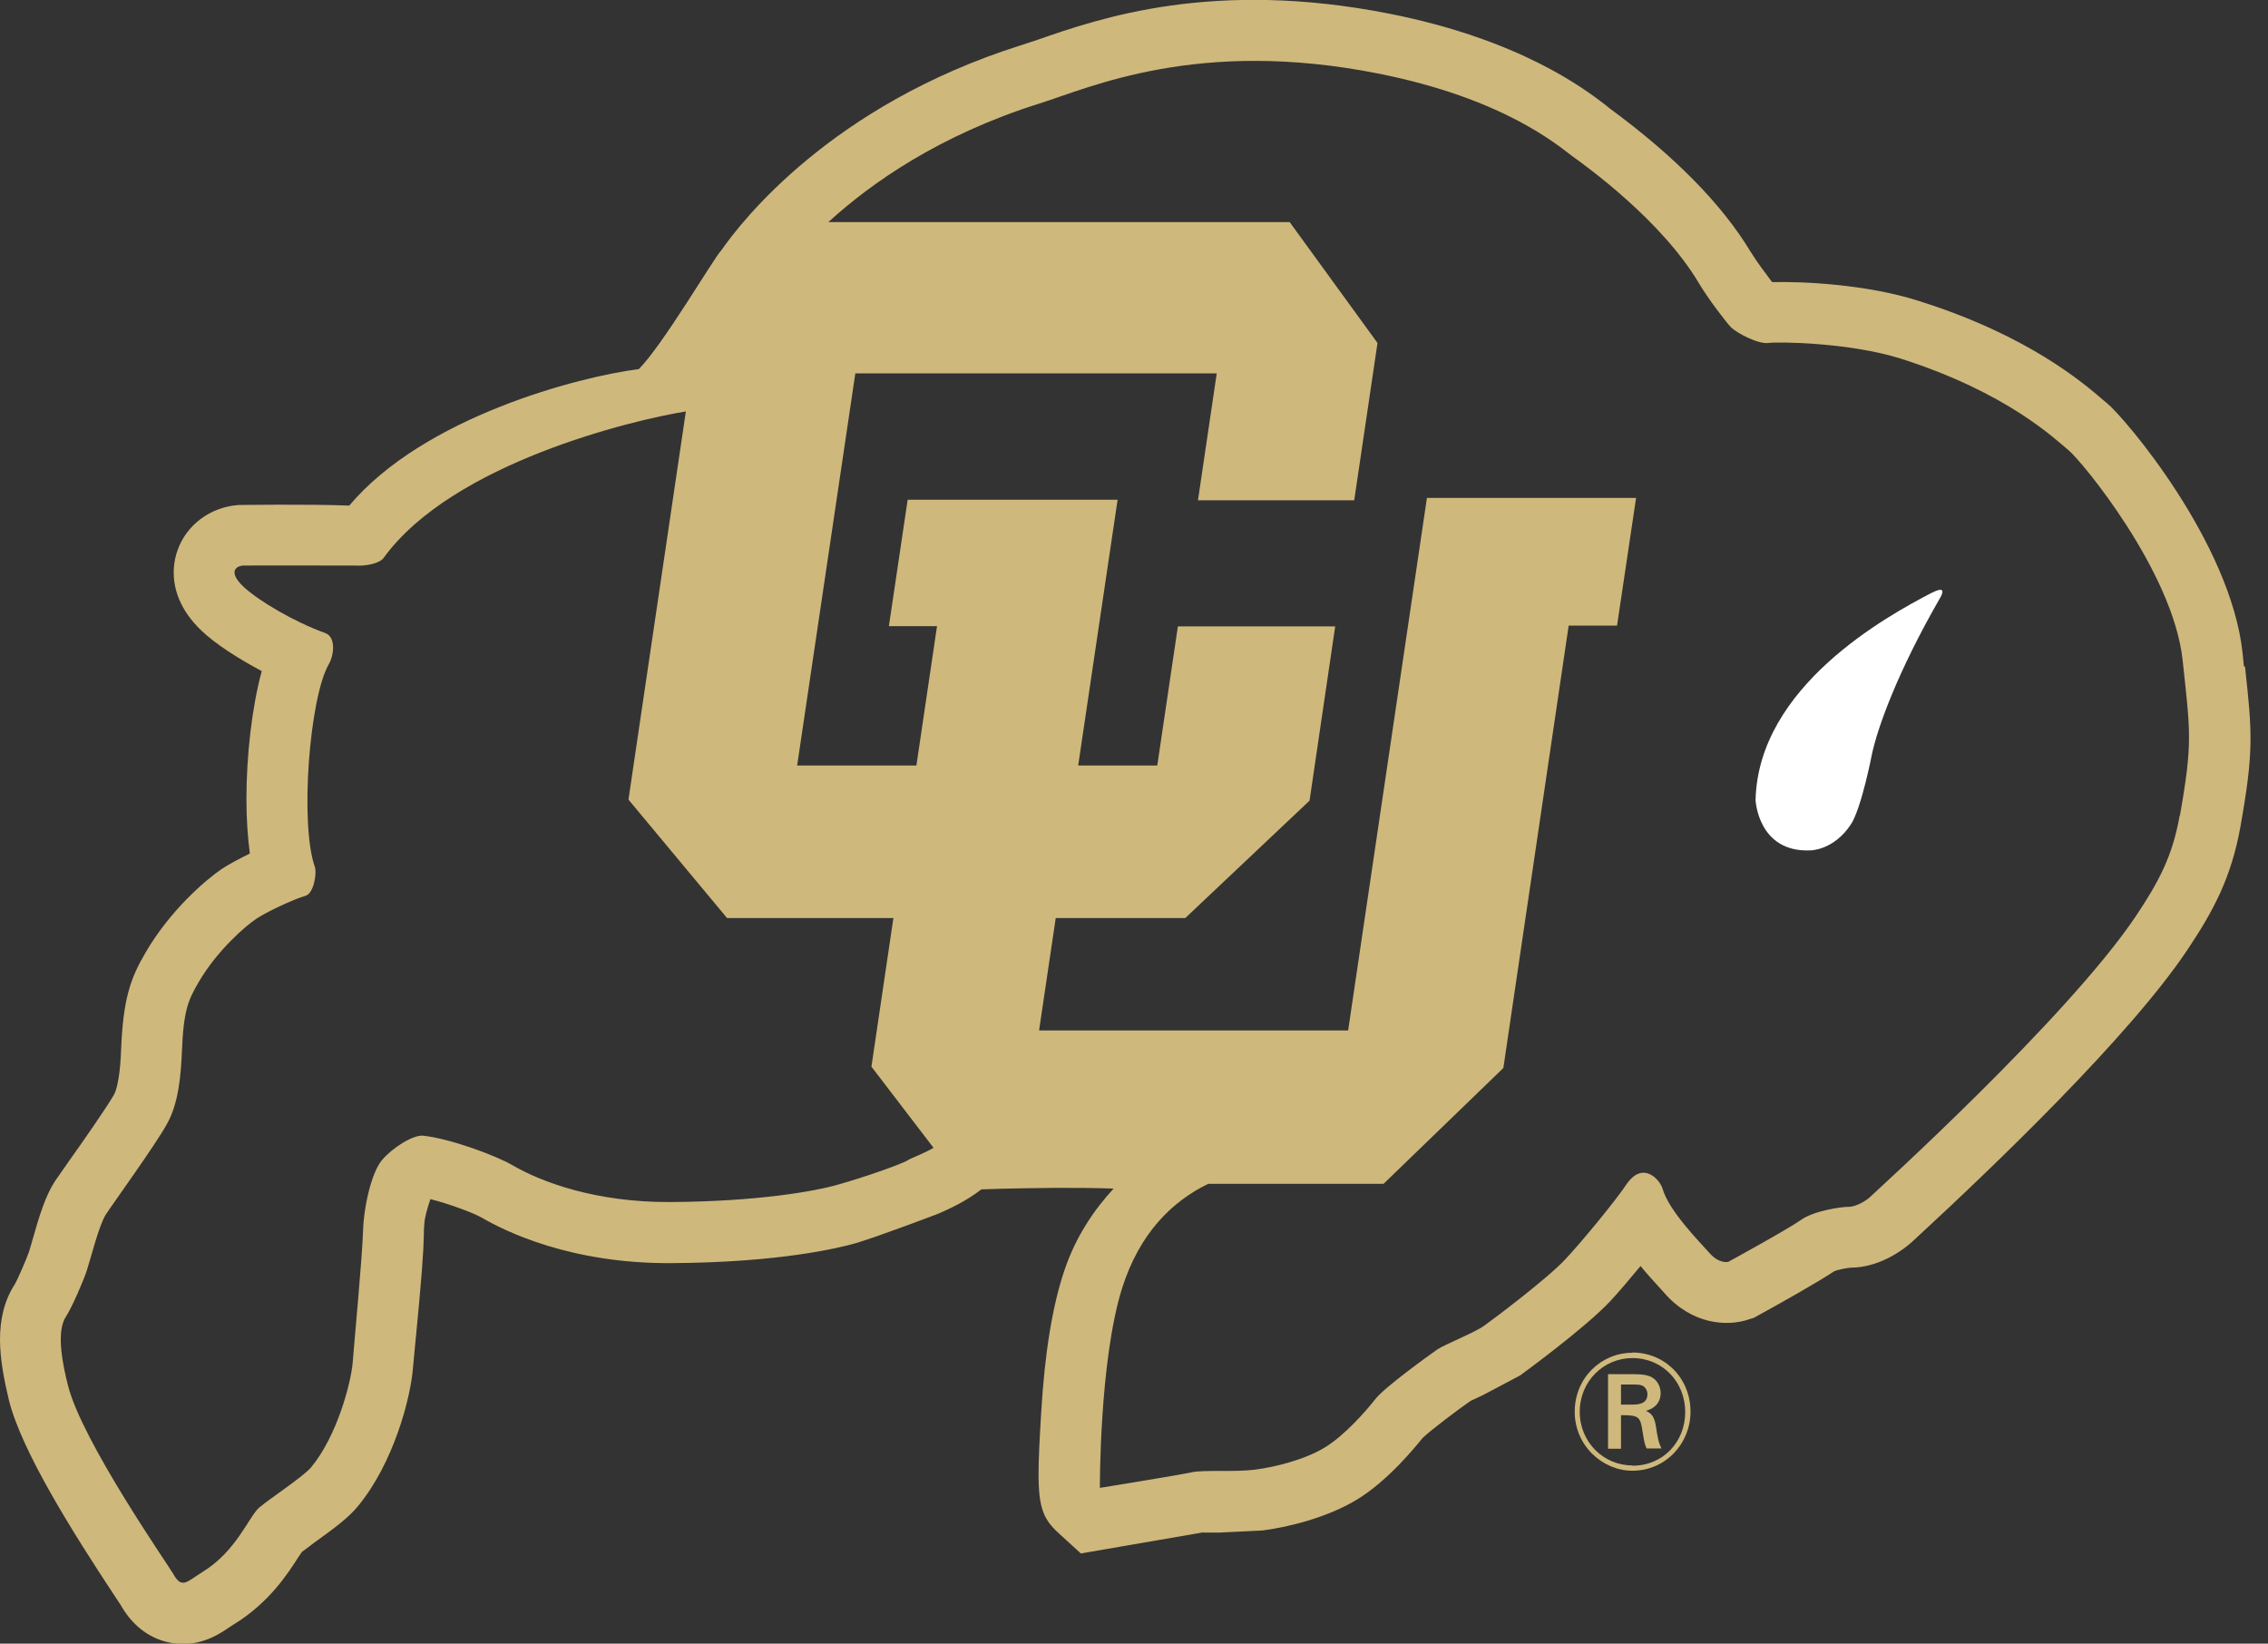 <svg width="69" height="50" viewBox="0 0 69 50" fill="none" xmlns="http://www.w3.org/2000/svg">
<rect x="0" y="0" width="69" height="50" fill="#333333" stroke="none"/>
<path d="M68.267 20.27L68.227 19.868C67.865 16.49 64.632 12.693 64.093 12.258L63.996 12.178C63.369 11.639 61.696 10.199 58.374 9.154C56.789 8.647 54.826 8.558 53.933 8.583C53.925 8.583 53.917 8.574 53.901 8.566C53.756 8.373 53.435 7.947 53.258 7.657C52.397 6.226 50.957 4.754 48.962 3.29L48.914 3.25L48.834 3.185C48.19 2.695 46.244 1.206 42.278 0.418C36.913 -0.644 33.446 0.555 31.58 1.206L31.041 1.383C25.298 3.201 22.571 6.716 21.943 7.617C21.726 7.834 20.166 10.497 19.434 11.229C17.632 11.454 12.902 12.677 10.626 15.38C9.331 15.331 7.272 15.363 7.247 15.363C6.403 15.428 5.679 15.959 5.405 16.731C5.349 16.876 5.285 17.125 5.285 17.415C5.285 17.897 5.454 18.541 6.129 19.184C6.548 19.586 7.239 20.029 7.963 20.415C7.666 21.509 7.497 22.973 7.497 24.316C7.497 24.911 7.537 25.466 7.601 25.965C7.272 26.126 6.958 26.295 6.749 26.432C6.242 26.777 5.18 27.695 4.44 28.957C3.966 29.762 3.748 30.381 3.684 31.934C3.676 32.199 3.636 33.003 3.459 33.317C3.234 33.703 2.502 34.757 2.099 35.32L1.673 35.931C1.384 36.374 1.199 36.969 0.973 37.773L0.885 38.071C0.812 38.288 0.547 38.9 0.45 39.068C0.121 39.575 0 40.154 0 40.749C0 41.345 0.129 42.004 0.273 42.6C0.66 44.144 2.204 46.605 3.507 48.576L3.684 48.842L3.644 48.777C3.99 49.405 4.472 49.799 5.084 49.952C5.985 50.169 6.652 49.726 6.966 49.509L7.127 49.405C8.189 48.753 8.76 47.868 9.097 47.337C9.097 47.337 9.146 47.273 9.186 47.209C9.323 47.112 9.54 46.943 9.54 46.943C10.2 46.469 10.61 46.163 10.891 45.817C11.969 44.514 12.492 42.543 12.564 41.61L12.637 40.838C12.83 38.875 12.886 38.047 12.894 37.604C12.894 37.532 12.894 37.387 12.91 37.234C12.91 37.082 12.999 36.752 13.095 36.478C13.674 36.623 14.422 36.905 14.656 37.041C15.372 37.46 17.366 38.441 20.399 38.425C23.729 38.409 25.539 37.958 26.022 37.822C26.713 37.62 28.547 36.921 28.547 36.921C28.901 36.768 29.4 36.535 29.858 36.181C31.596 36.124 32.907 36.124 33.88 36.157C33.293 36.792 32.73 37.612 32.384 38.642C32.022 39.704 31.781 41.168 31.676 42.978C31.628 43.774 31.596 44.377 31.596 44.836C31.596 45.873 31.749 46.227 32.215 46.646L32.883 47.257L36.663 46.605L36.583 46.621H37.122L38.417 46.557C39.221 46.453 40.396 46.155 41.273 45.624C42.222 45.053 43.074 43.999 43.275 43.75C43.501 43.525 44.41 42.841 44.739 42.616C44.78 42.6 45.133 42.431 45.133 42.431L46.244 41.843C46.244 41.843 48.246 40.388 49.003 39.567C49.244 39.31 49.574 38.916 49.911 38.513C50.096 38.739 50.29 38.956 50.491 39.173L50.636 39.334C51.472 40.291 52.542 40.363 53.201 40.138L53.354 40.09L53.499 40.01C54.046 39.712 55.309 39.004 55.8 38.674C55.904 38.626 56.186 38.57 56.314 38.562C57.103 38.562 57.851 38.095 58.253 37.701C58.221 37.733 58.341 37.62 58.341 37.62C60.642 35.497 64.776 31.539 66.538 28.909C67.358 27.686 67.889 26.673 68.163 25.137C68.565 22.876 68.525 22.313 68.3 20.278L68.267 20.27ZM27.622 35.296C27.349 35.441 26.319 35.803 25.499 36.036C24.799 36.237 23.061 36.551 20.383 36.567C18.139 36.575 16.49 35.971 15.581 35.441C15.114 35.167 13.731 34.644 12.878 34.548C12.564 34.516 11.937 34.918 11.623 35.288C11.309 35.658 11.068 36.679 11.044 37.468C11.02 38.256 10.779 40.814 10.73 41.449C10.674 42.085 10.256 43.678 9.467 44.635C9.242 44.908 8.205 45.592 7.891 45.857C7.577 46.123 7.199 47.184 6.162 47.82C5.679 48.118 5.534 48.351 5.269 47.876C5.156 47.667 2.486 43.838 2.067 42.141C1.931 41.602 1.689 40.532 2.003 40.058C2.196 39.76 2.542 38.956 2.646 38.634C2.751 38.312 3.016 37.251 3.226 36.937C3.435 36.615 4.698 34.87 5.06 34.226C5.43 33.591 5.502 32.738 5.534 31.998C5.582 30.735 5.727 30.421 6.041 29.882C6.612 28.901 7.481 28.161 7.794 27.952C8.108 27.743 8.921 27.357 9.291 27.252C9.548 27.18 9.644 26.56 9.58 26.375C9.114 25.056 9.419 21.227 9.998 20.214C10.167 19.924 10.224 19.377 9.894 19.257C8.953 18.919 7.875 18.283 7.408 17.849C6.885 17.35 7.247 17.213 7.384 17.205C7.521 17.197 10.626 17.205 10.843 17.205C11.092 17.221 11.535 17.157 11.671 16.972C13.763 14.085 19.265 12.773 20.866 12.516L19.12 24.324L22.12 27.928H27.18L26.512 32.448L28.402 34.918C28.073 35.103 27.727 35.231 27.622 35.288V35.296ZM66.313 24.807C66.096 26.054 65.661 26.85 64.978 27.872C62.894 30.976 57.03 36.277 56.91 36.398C56.789 36.519 56.475 36.712 56.242 36.712C56.009 36.712 55.18 36.832 54.786 37.114C54.392 37.395 52.582 38.385 52.582 38.385C52.582 38.385 52.309 38.465 51.995 38.103C51.681 37.749 50.772 36.832 50.579 36.157C50.507 35.907 49.992 35.28 49.477 36.036C49.179 36.486 48.182 37.709 47.627 38.304C47.072 38.9 45.423 40.138 45.15 40.331C44.876 40.532 43.967 40.894 43.734 41.047C43.501 41.208 42.117 42.205 41.844 42.559C41.57 42.913 40.895 43.678 40.307 44.031C39.72 44.393 38.811 44.627 38.184 44.707C37.556 44.788 36.607 44.707 36.253 44.788C35.899 44.868 33.462 45.262 33.462 45.262C33.462 45.262 33.446 41.417 34.13 39.213C34.669 37.492 35.682 36.535 36.76 36.012H42.093L45.737 32.489L47.724 19.031H49.196L49.775 15.146H43.412L41.015 31.346H31.612L32.119 27.928H36.06L39.841 24.356L40.621 19.055H35.835L35.208 23.287H32.802L34.001 15.203H27.614L27.043 19.047H28.507L27.88 23.287H24.252L26.022 11.358H37.017L36.446 15.219H41.2L41.908 10.433L39.237 6.757H25.201C26.512 5.558 28.596 4.102 31.612 3.153C33.172 2.662 36.446 1.15 41.924 2.236C45.745 2.992 47.394 4.424 47.828 4.746C48.263 5.059 50.547 6.7 51.681 8.607C51.955 9.073 52.51 9.797 52.663 9.958C52.823 10.119 53.491 10.481 53.805 10.433C54.078 10.392 56.25 10.416 57.819 10.907C61.084 11.945 62.54 13.377 62.934 13.698C63.328 14.02 66.104 17.374 66.401 20.069C66.635 22.257 66.715 22.579 66.321 24.807H66.313Z" fill="#CFB87C"/>
<path d="M49.662 41.152C48.713 41.152 47.908 41.916 47.908 42.946C47.908 43.975 48.753 44.74 49.662 44.74C50.683 44.74 51.431 43.903 51.431 42.946C51.431 41.924 50.651 41.144 49.662 41.144V41.152ZM49.662 44.579C48.785 44.579 48.061 43.871 48.061 42.946C48.061 42.021 48.785 41.313 49.662 41.313C50.587 41.313 51.27 42.045 51.27 42.954C51.27 43.863 50.595 44.587 49.67 44.587L49.662 44.579Z" fill="#CFB87C"/>
<path d="M50.064 42.921C50.458 42.817 50.523 42.543 50.523 42.382C50.523 42.173 50.41 41.94 50.169 41.859C50.032 41.811 49.879 41.803 49.646 41.803H48.922V44.072H49.316V43.05C49.879 43.05 49.903 43.098 49.976 43.573C50.024 43.854 50.032 43.935 50.096 44.063H50.547C50.45 43.862 50.426 43.702 50.378 43.388C50.338 43.139 50.273 43.002 50.064 42.913V42.921ZM49.646 42.728H49.316V42.117H49.565C49.807 42.117 49.879 42.117 49.959 42.149C50.08 42.205 50.12 42.326 50.12 42.414C50.12 42.728 49.807 42.728 49.646 42.728Z" fill="#CFB87C"/>
<path d="M56.314 25.072C56.636 24.573 56.949 22.949 56.949 22.949C57.118 22.152 57.714 20.463 59.025 18.187C59.121 18.018 59.105 17.962 59.057 17.945C58.984 17.929 58.848 17.994 58.791 18.026C58.775 18.026 58.767 18.034 58.767 18.034C57.408 18.742 53.491 20.881 53.41 24.34C53.41 24.34 53.483 25.941 55.083 25.869C55.083 25.869 55.791 25.869 56.314 25.072Z" fill="white"/>
</svg>
